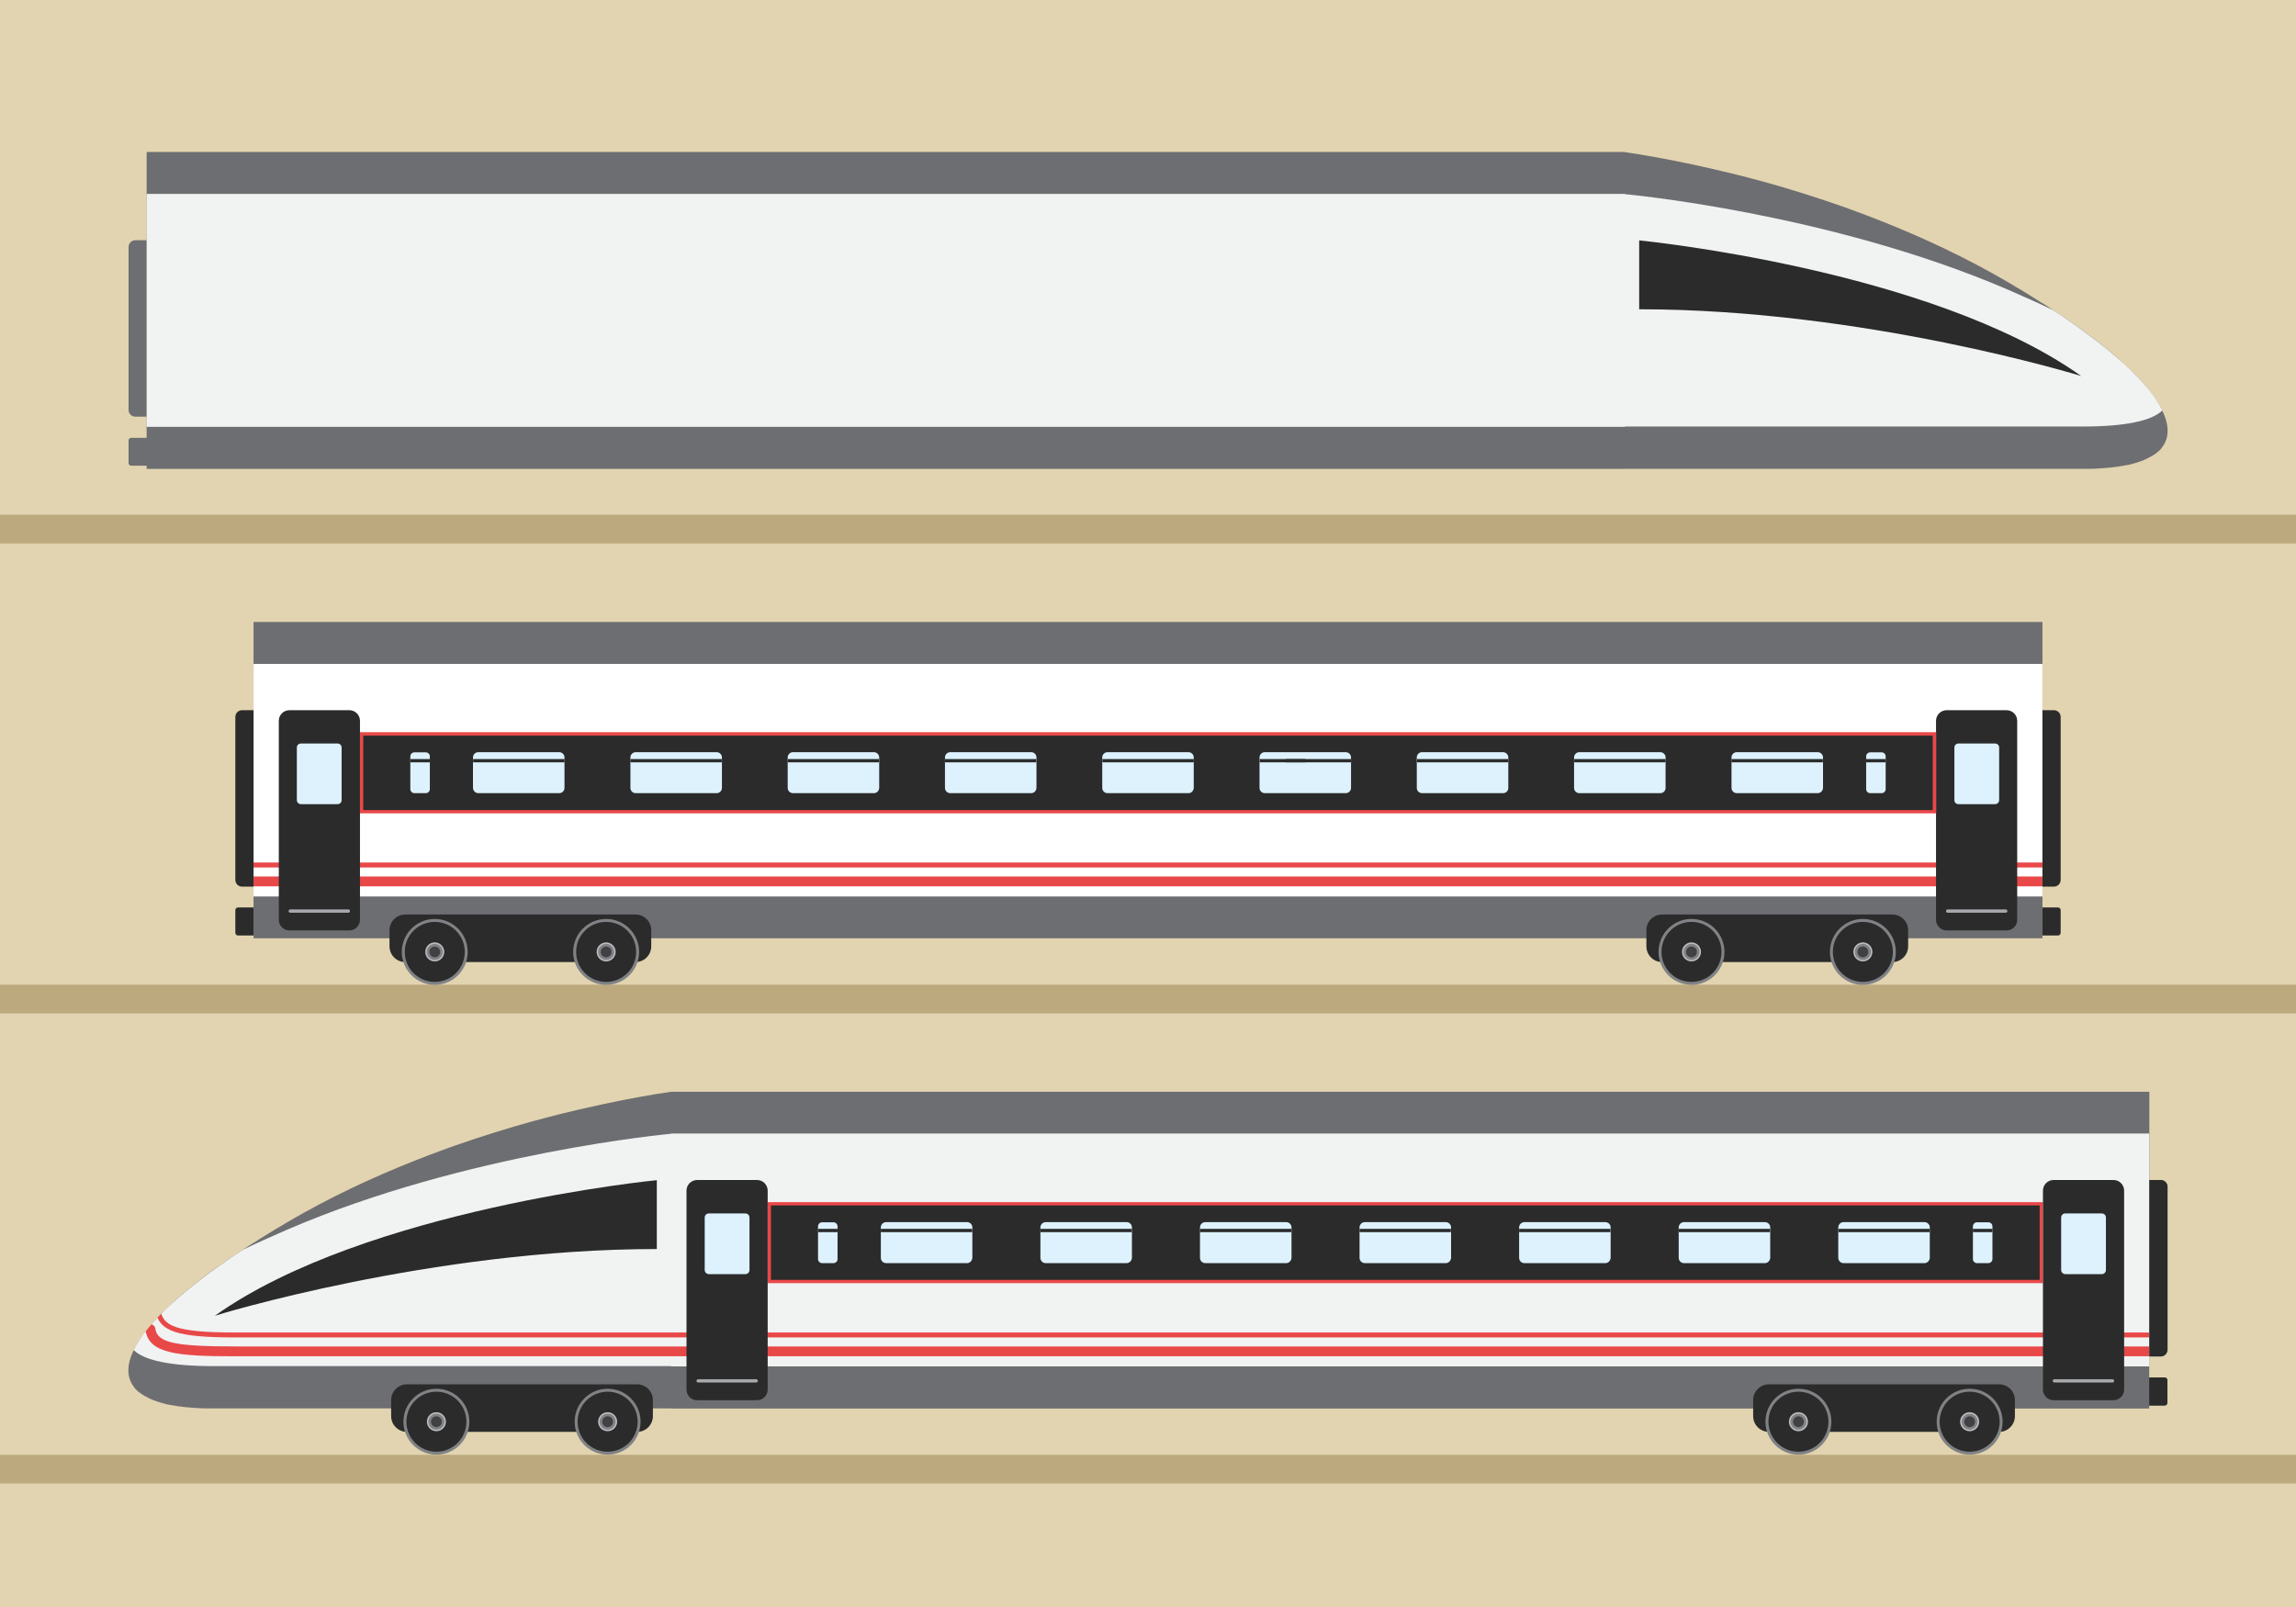 <?xml version="1.0" encoding="UTF-8"?>
<svg width="1400" height="980" xmlns="http://www.w3.org/2000/svg" xmlns:svg="http://www.w3.org/2000/svg" xmlns:xlink="http://www.w3.org/1999/xlink">
 <title>tgv_edited</title>
 <g>
  <title>Layer 1</title>
  <g id="XMLID_305_">
   <rect height="980" width="1400" fill="#E2D4B0" id="XMLID_498_"/>
   <g id="XMLID_306_">
    <rect height="17.5" width="1400" fill="#BCA97E" y="887.2" id="XMLID_497_"/>
    <rect height="17.5" width="1400" fill="#BCA97E" y="600.5" id="XMLID_308_"/>
    <rect height="17.5" width="1400" fill="#BCA97E" y="313.9" id="XMLID_307_"/>
   </g>
  </g>
  <g id="XMLID_353_">
   <g id="XMLID_404_">
    <g id="XMLID_428_">
     <g id="XMLID_438_">
      <path id="svg_1" d="m89.5,254.1l-7,0c-2.2,0 -4.1,-1.8 -4.1,-4.1l0,-99.4c0,-2.2 1.8,-4.1 4.1,-4.1l7,0l0,-28.2l0,-25.5l901.3,0c0,0 3,0.4 8.6,1.3c0.6,0.1 1.1,0.2 1.7,0.3c9.7,1.6 25.6,4.5 45.7,9.2c1.3,0.3 2.5,0.6 3.8,0.9c2.6,0.6 5.2,1.3 7.9,1.9c2.7,0.7 5.4,1.4 8.2,2.1c2.8,0.7 5.7,1.5 8.6,2.3c14.5,4 30.3,8.9 46.7,14.6c3.3,1.2 6.6,2.3 9.9,3.6c5,1.8 10.1,3.8 15.2,5.8c25.5,10.1 51.9,22.4 77.5,37.4c1.5,0.9 3,1.8 4.5,2.7c0.5,0.3 0.9,0.6 1.4,0.8c1,0.6 2.1,1.2 3.1,1.9c0.5,0.3 1,0.6 1.5,0.9c1.3,0.8 2.6,1.6 3.9,2.4c0.6,0.4 1.3,0.8 1.9,1.2c0.7,0.4 1.4,0.8 2,1.3c0.8,0.5 1.5,1 2.3,1.4c0.5,0.3 1,0.6 1.5,0.9c2.8,1.8 5.5,3.6 8.2,5.4c0.3,0.2 0.7,0.4 1,0.7c0.9,0.6 1.7,1.2 2.6,1.7c0.3,0.2 0.6,0.4 0.9,0.6c2.8,1.9 5.6,3.8 8.2,5.7c0.2,0.2 0.5,0.3 0.7,0.5c0.8,0.6 1.6,1.2 2.4,1.7c0.3,0.2 0.5,0.4 0.8,0.6c0.8,0.6 1.6,1.2 2.4,1.8c0.1,0.1 0.2,0.1 0.3,0.2c2.6,1.9 5.1,3.9 7.5,5.8c0.2,0.2 0.4,0.3 0.6,0.5c0.7,0.6 1.4,1.1 2.1,1.7c0.2,0.1 0.3,0.3 0.5,0.4c2.3,1.9 4.5,3.7 6.5,5.5c0.1,0.1 0.2,0.2 0.3,0.3c0.7,0.6 1.3,1.1 1.9,1.7c0.1,0.1 0.3,0.3 0.4,0.4c2.7,2.5 5.2,4.9 7.6,7.2c0.1,0.1 0.2,0.2 0.3,0.3c0.6,0.6 1.1,1.1 1.6,1.7c0,0 0.1,0.1 0.1,0.1c1.7,1.8 3.3,3.5 4.7,5.3c0,0 0,0.1 0.1,0.1c0.5,0.6 0.9,1.1 1.4,1.7c0,0.1 0.1,0.1 0.1,0.2c1.8,2.3 3.5,4.5 4.9,6.6c0,0 0.1,0.1 0.1,0.1c7.7,11.7 8.9,21.4 3.5,28.5c0,0 0,0 0,0.1c-0.3,0.4 -0.7,0.8 -1,1.2c0,0.1 -0.1,0.1 -0.2,0.2c-0.3,0.4 -0.7,0.7 -1.1,1.1c-0.1,0.1 -0.2,0.2 -0.3,0.2c-0.4,0.3 -0.7,0.6 -1.1,0.9c-0.1,0.1 -0.2,0.2 -0.4,0.3c-0.4,0.3 -0.8,0.6 -1.2,0.8c-0.1,0.1 -0.3,0.2 -0.5,0.3c-0.4,0.3 -0.8,0.5 -1.2,0.7c-0.2,0.1 -0.4,0.2 -0.6,0.3c-0.4,0.2 -0.8,0.4 -1.3,0.7c-0.2,0.1 -0.4,0.2 -0.6,0.3c-0.4,0.2 -0.9,0.4 -1.3,0.6c-0.2,0.1 -0.5,0.2 -0.7,0.3c-0.5,0.2 -0.9,0.4 -1.4,0.5c-0.3,0.1 -0.5,0.2 -0.8,0.3c-0.5,0.2 -1,0.3 -1.5,0.5c-0.3,0.1 -0.6,0.2 -0.9,0.3c-0.5,0.1 -1,0.3 -1.5,0.4c-0.3,0.1 -0.7,0.2 -1,0.3c-0.5,0.1 -1.1,0.3 -1.6,0.4c-0.4,0.1 -0.7,0.2 -1.1,0.2c-0.5,0.1 -1.1,0.2 -1.7,0.3c-0.4,0.1 -0.8,0.1 -1.2,0.2c-0.6,0.1 -1.2,0.2 -1.8,0.3c-0.4,0.1 -0.8,0.1 -1.2,0.2c-0.6,0.1 -1.2,0.2 -1.8,0.2c-0.4,0.1 -0.9,0.1 -1.3,0.2c-0.6,0.1 -1.3,0.1 -1.9,0.2c-0.5,0 -0.9,0.1 -1.4,0.1c-0.7,0.1 -1.4,0.1 -2.1,0.2c-0.5,0 -0.9,0.1 -1.4,0.1c-0.7,0 -1.5,0.1 -2.2,0.1c-0.5,0 -0.9,0.1 -1.4,0.1c-0.8,0 -1.7,0.1 -2.6,0.1c-0.4,0 -0.8,0 -1.2,0c-1.3,0 -2.6,0 -3.9,0c-83.6,0 -279.1,0 -279.1,0l-901.4,0l0,-1.9l-9.5,0c-0.9,0 -1.6,-0.7 -1.6,-1.6l0,-13.8c0,-0.9 0.7,-1.6 1.6,-1.6l9.5,0l0,-6.8l0,-6.1z" fill="#6D6E71"/>
     </g>
     <g id="XMLID_321_">
      <g id="XMLID_442_">
       <rect id="svg_2" height="192.9" width="901.3" fill="#6D6E71" y="92.8" x="89.5"/>
      </g>
      <g id="XMLID_441_">
       <rect id="svg_3" height="141.8" width="901.3" fill="#FFFFFF" y="118.4" x="89.5"/>
      </g>
     </g>
     <g id="XMLID_430_">
      <defs>
       <path d="m990.8,118.4c0,0 124.6,11.3 233.9,58.4c9.9,4.3 19.1,8.4 27.5,12.5c36,23.7 58.4,44.7 66.3,61c-6.4,6.3 -22.5,9.8 -48.5,9.8c-83.6,0 -279.1,0 -279.1,0l0,0l-901.4,0l0,-141.7l901.3,0z" id="SVGID_1_"/>
      </defs>
      <use id="svg_4" fill="#F1F2F2" xlink:href="#SVGID_1_"/>
      <clipPath id="SVGID_2_">
       <use id="svg_5" xlink:href="#SVGID_1_"/>
      </clipPath>
      <g clip-path="url(#SVGID_2_)" id="XMLID_5_"/>
     </g>
    </g>
    <g id="XMLID_419_">
     <g id="XMLID_420_"/>
    </g>
    <g id="XMLID_405_"/>
    <g id="XMLID_292_">
     <path id="svg_22" d="m999.5,188.6l0,-42c0,0 177.5,17.3 269.5,82.7c0,0 -131.8,-40.7 -269.5,-40.7z" fill="#2B2B2B"/>
    </g>
   </g>
   <g id="XMLID_354_"/>
  </g>
  <g id="XMLID_335_">
   <g id="XMLID_452_">
    <g id="XMLID_488_">
     <g id="XMLID_496_">
      <path id="svg_23" d="m1310.5,827.2l7,0c2.2,0 4.1,-1.8 4.1,-4.1l0,-99.4c0,-2.2 -1.8,-4.1 -4.1,-4.1l-7,0l0,-28.2l0,-25.6l-901.3,0c0,0 -3,0.4 -8.6,1.3c-0.6,0.1 -1.1,0.2 -1.7,0.3c-9.7,1.6 -25.6,4.5 -45.7,9.2c-1.3,0.3 -2.5,0.6 -3.8,0.9c-2.6,0.6 -5.2,1.3 -7.9,1.9c-2.7,0.7 -5.4,1.4 -8.2,2.1c-2.8,0.7 -5.7,1.5 -8.6,2.3c-14.5,4 -30.3,8.9 -46.7,14.6c-3.3,1.2 -6.6,2.3 -9.9,3.6c-5,1.8 -10.1,3.8 -15.2,5.8c-25.5,10.1 -51.9,22.4 -77.5,37.4c-1.5,0.9 -3,1.8 -4.5,2.7c-0.5,0.3 -0.9,0.6 -1.4,0.8c-1,0.6 -2.1,1.2 -3.1,1.9c-0.5,0.3 -1,0.6 -1.5,0.9c-1.3,0.8 -2.6,1.6 -3.9,2.4c-0.6,0.4 -1.3,0.8 -1.9,1.2c-0.7,0.4 -1.4,0.8 -2,1.3c-0.8,0.5 -1.5,1 -2.3,1.4c-0.5,0.3 -1,0.6 -1.5,0.9c-2.8,1.8 -5.5,3.6 -8.2,5.4c-0.3,0.2 -0.7,0.4 -1,0.7c-0.9,0.6 -1.7,1.2 -2.6,1.7c-0.3,0.2 -0.6,0.4 -0.9,0.6c-2.8,1.9 -5.6,3.8 -8.2,5.7c-0.2,0.2 -0.5,0.3 -0.7,0.5c-0.8,0.6 -1.6,1.2 -2.4,1.7c-0.3,0.2 -0.5,0.4 -0.8,0.6c-0.8,0.6 -1.6,1.2 -2.4,1.8c-0.1,0.1 -0.2,0.1 -0.3,0.2c-2.6,1.9 -5.1,3.9 -7.5,5.8c-0.2,0.2 -0.4,0.3 -0.6,0.5c-0.7,0.6 -1.4,1.1 -2.1,1.7c-0.2,0.1 -0.3,0.3 -0.5,0.4c-2.3,1.9 -4.5,3.7 -6.5,5.5c-0.1,0.1 -0.2,0.2 -0.3,0.3c-0.7,0.6 -1.3,1.1 -1.9,1.7c-0.1,0.1 -0.3,0.3 -0.4,0.4c-2.7,2.5 -5.2,4.9 -7.6,7.2c-0.1,0.1 -0.2,0.2 -0.3,0.3c-0.6,0.6 -1.1,1.1 -1.6,1.7c0,0 -0.1,0.1 -0.1,0.1c-1.7,1.8 -3.3,3.5 -4.7,5.3c0,0 0,0.1 -0.1,0.1c-0.5,0.6 -0.9,1.1 -1.4,1.7c0,0.1 -0.1,0.1 -0.1,0.2c-1.8,2.3 -3.5,4.5 -4.9,6.6c0,0 -0.1,0.1 -0.1,0.1c-7.7,11.7 -8.9,21.4 -3.5,28.5c0,0 0,0 0,0.1c0.3,0.4 0.7,0.8 1,1.2c0,0.1 0.1,0.1 0.2,0.2c0.3,0.4 0.7,0.7 1.1,1.1c0.1,0.1 0.2,0.2 0.3,0.2c0.4,0.3 0.7,0.6 1.1,0.9c0.1,0.1 0.2,0.2 0.4,0.3c0.4,0.3 0.8,0.6 1.2,0.8c0.1,0.1 0.3,0.2 0.5,0.3c0.4,0.3 0.8,0.5 1.2,0.7c0.2,0.1 0.4,0.2 0.6,0.3c0.4,0.2 0.8,0.4 1.3,0.7c0.2,0.1 0.4,0.2 0.6,0.3c0.4,0.2 0.9,0.4 1.3,0.6c0.2,0.1 0.5,0.2 0.7,0.3c0.5,0.2 0.9,0.4 1.4,0.5c0.3,0.1 0.5,0.2 0.8,0.3c0.5,0.2 1,0.3 1.5,0.5c0.3,0.1 0.6,0.2 0.9,0.3c0.5,0.1 1,0.3 1.5,0.4c0.3,0.1 0.7,0.2 1,0.3c0.5,0.1 1.1,0.3 1.6,0.4c0.4,0.1 0.7,0.2 1.1,0.2c0.5,0.1 1.1,0.2 1.7,0.3c0.4,0.1 0.8,0.1 1.2,0.2c0.6,0.1 1.2,0.2 1.8,0.3c0.4,0.1 0.8,0.1 1.2,0.2c0.6,0.1 1.2,0.2 1.8,0.2c0.4,0.1 0.9,0.1 1.3,0.2c0.6,0.1 1.3,0.1 1.9,0.2c0.5,0 0.9,0.1 1.4,0.1c0.7,0.1 1.4,0.1 2.1,0.2c0.5,0 0.9,0.1 1.4,0.1c0.7,0 1.5,0.1 2.2,0.1c0.5,0 0.9,0.1 1.4,0.1c0.8,0 1.7,0.1 2.6,0.1c0.4,0 0.8,0 1.2,0c1.3,0 2.6,0 3.9,0c83.6,0 279.1,0 279.1,0l901.3,0l0,-1.7l9.5,0c0.9,0 1.6,-0.7 1.6,-1.6l0,-13.8c0,-0.9 -0.7,-1.6 -1.6,-1.6l-9.5,0l0,-6.8l0,-6.2l0.1,0z" fill="#6D6E71"/>
     </g>
     <g id="XMLID_493_">
      <g id="XMLID_495_">
       <rect id="svg_24" height="192.9" width="901.3" fill="#6D6E71" y="665.9" x="409.2"/>
      </g>
      <g id="XMLID_494_">
       <rect id="svg_25" height="141.8" width="901.3" fill="#FFFFFF" y="691.4" x="409.2"/>
      </g>
     </g>
     <g id="XMLID_489_">
      <defs>
       <path d="m409.2,691.4c0,0 -124.6,11.3 -233.9,58.4c-9.9,4.3 -19.1,8.4 -27.5,12.5c-36,23.7 -58.4,44.7 -66.3,61c6.4,6.3 22.5,9.8 48.5,9.8c83.6,0 279.1,0 279.1,0l0,0l901.3,0l0,-141.7l-901.2,0z" id="SVGID_3_"/>
      </defs>
      <use id="svg_26" fill="#F1F2F2" xlink:href="#SVGID_3_"/>
      <clipPath id="SVGID_4_">
       <use id="svg_27" xlink:href="#SVGID_3_"/>
      </clipPath>
      <g clip-path="url(#SVGID_4_)" id="XMLID_492_">
       <path d="m1310,827.1l-1166.5,0c-35.7,0 -52.8,-1.6 -54.8,-16.1c-0.2,-1.6 0.9,-3.2 2.6,-3.4c1.6,-0.2 3.2,0.9 3.4,2.6c1.2,8.6 11.7,10.9 48.9,10.9l1166.4,0c1.7,0 3,1.3 3,3c0,1.6 -1.3,3 -3,3z" fill="#E94849" id="XMLID_48_"/>
      </g>
      <g clip-path="url(#SVGID_4_)" id="XMLID_491_">
       <path d="m1310,815.6l-1166.5,0c-35.9,0 -46.8,-3.7 -48.7,-16.6c-0.1,-0.8 0.5,-1.6 1.3,-1.7c0.8,-0.1 1.6,0.5 1.7,1.3c1.4,9.7 8.3,14 45.7,14l1166.5,0c0.8,0 1.5,0.7 1.5,1.5c0,0.8 -0.7,1.5 -1.5,1.5z" fill="#E94849" id="XMLID_47_"/>
      </g>
     </g>
    </g>
    <g id="XMLID_487_">
     <g id="XMLID_15_">
      <rect height="47.4" width="775.6" fill="#2B2B2B" y="734.1" x="469.1" id="XMLID_7_"/>
     </g>
     <g id="XMLID_12_">
      <path d="m1243.7,735.1l0,45.4l-773.6,0l0,-45.4l773.6,0l0,0zm2,-2l-777.6,0l0,49.4l777.6,0l0,-49.4l0,0z" fill="#E94849" id="XMLID_8_"/>
     </g>
    </g>
    <g id="XMLID_483_">
     <g id="XMLID_486_">
      <path id="svg_28" d="m425.1,853.9l36.5,0c3.6,0 6.5,-2.9 6.5,-6.5l0,-121.3c0,-3.6 -2.9,-6.5 -6.5,-6.5l-36.5,0c-3.6,0 -6.5,2.9 -6.5,6.5l0,121.3c0,3.6 2.9,6.5 6.5,6.5z" fill="#2B2B2B"/>
     </g>
     <g id="XMLID_485_">
      <path id="svg_29" d="m432.2,777l22.3,0c1.4,0 2.5,-1.1 2.5,-2.5l0,-32c0,-1.4 -1.1,-2.5 -2.5,-2.5l-22.3,0c-1.4,0 -2.5,1.1 -2.5,2.5l0,32c0,1.3 1.1,2.5 2.5,2.5z" fill="#DDF2FD"/>
     </g>
     <g id="XMLID_484_">
      <path d="m461.1,843.1l-35.4,0c-0.6,0 -1,-0.4 -1,-1c0,-0.6 0.4,-1 1,-1l35.4,0c0.6,0 1,0.4 1,1c0,0.6 -0.5,1 -1,1z" fill="#A7A9AC" id="XMLID_46_"/>
     </g>
    </g>
    <g id="XMLID_479_">
     <g id="XMLID_482_">
      <path id="svg_30" d="m1252.2,853.9l36.5,0c3.6,0 6.5,-2.9 6.5,-6.5l0,-121.3c0,-3.6 -2.9,-6.5 -6.5,-6.5l-36.5,0c-3.6,0 -6.5,2.9 -6.5,6.5l0,121.3c0,3.6 2.9,6.5 6.5,6.5z" fill="#2B2B2B"/>
     </g>
     <g id="XMLID_481_">
      <path id="svg_31" d="m1259.3,777l22.3,0c1.4,0 2.5,-1.1 2.5,-2.5l0,-32c0,-1.4 -1.1,-2.5 -2.5,-2.5l-22.3,0c-1.4,0 -2.5,1.1 -2.5,2.5l0,32c0,1.3 1.1,2.5 2.5,2.5z" fill="#DDF2FD"/>
     </g>
     <g id="XMLID_480_">
      <path d="m1288.1,843.1l-35.4,0c-0.6,0 -1,-0.4 -1,-1c0,-0.6 0.4,-1 1,-1l35.4,0c0.6,0 1,0.4 1,1c0,0.6 -0.4,1 -1,1z" fill="#A7A9AC" id="XMLID_45_"/>
     </g>
    </g>
    <g id="XMLID_471_">
     <g id="XMLID_478_">
      <path id="svg_32" d="m589.7,770.3l-49.4,0c-1.7,0 -3.2,-1.4 -3.2,-3.2l0,-18.6c0,-1.7 1.4,-3.2 3.2,-3.2l49.4,0c1.7,0 3.2,1.4 3.2,3.2l0,18.6c-0.1,1.7 -1.5,3.2 -3.2,3.2z" fill="#DDF2FD"/>
     </g>
     <g id="XMLID_477_">
      <path id="svg_33" d="m687,770.3l-49.4,0c-1.7,0 -3.2,-1.4 -3.2,-3.2l0,-18.6c0,-1.7 1.4,-3.2 3.2,-3.2l49.4,0c1.7,0 3.2,1.4 3.2,3.2l0,18.6c-0.1,1.7 -1.5,3.2 -3.2,3.2z" fill="#DDF2FD"/>
     </g>
     <g id="XMLID_476_">
      <path id="svg_34" d="m784.3,770.3l-49.4,0c-1.7,0 -3.2,-1.4 -3.2,-3.2l0,-18.6c0,-1.7 1.4,-3.2 3.2,-3.2l49.4,0c1.7,0 3.2,1.4 3.2,3.2l0,18.6c-0.1,1.7 -1.5,3.2 -3.2,3.2z" fill="#DDF2FD"/>
     </g>
     <g id="XMLID_475_">
      <path id="svg_35" d="m881.6,770.3l-49.4,0c-1.7,0 -3.2,-1.4 -3.2,-3.2l0,-18.6c0,-1.7 1.4,-3.2 3.2,-3.2l49.4,0c1.7,0 3.2,1.4 3.2,3.2l0,18.6c-0.1,1.7 -1.5,3.2 -3.2,3.2z" fill="#DDF2FD"/>
     </g>
     <g id="XMLID_474_">
      <path id="svg_36" d="m978.9,770.3l-49.4,0c-1.7,0 -3.2,-1.4 -3.2,-3.2l0,-18.6c0,-1.7 1.4,-3.2 3.2,-3.2l49.4,0c1.7,0 3.2,1.4 3.2,3.2l0,18.6c-0.1,1.7 -1.5,3.2 -3.2,3.2z" fill="#DDF2FD"/>
     </g>
     <g id="XMLID_473_">
      <path id="svg_37" d="m1076.2,770.3l-49.4,0c-1.7,0 -3.2,-1.4 -3.2,-3.2l0,-18.6c0,-1.7 1.4,-3.2 3.2,-3.2l49.4,0c1.7,0 3.2,1.4 3.2,3.2l0,18.6c-0.1,1.7 -1.5,3.2 -3.2,3.2z" fill="#DDF2FD"/>
     </g>
     <g id="XMLID_472_">
      <path id="svg_38" d="m1173.5,770.3l-49.4,0c-1.7,0 -3.2,-1.4 -3.2,-3.2l0,-18.6c0,-1.7 1.4,-3.2 3.2,-3.2l49.4,0c1.7,0 3.2,1.4 3.2,3.2l0,18.6c-0.1,1.7 -1.5,3.2 -3.2,3.2z" fill="#DDF2FD"/>
     </g>
    </g>
    <g id="XMLID_468_">
     <g id="XMLID_470_">
      <path id="svg_39" d="m508.2,770.3l-6.9,0c-1.4,0 -2.5,-1.1 -2.5,-2.5l0,-19.9c0,-1.4 1.1,-2.5 2.5,-2.5l6.9,0c1.4,0 2.5,1.1 2.5,2.5l0,19.9c0.1,1.3 -1.1,2.5 -2.5,2.5z" fill="#DDF2FD"/>
     </g>
     <g id="XMLID_469_">
      <path id="svg_40" d="m1212.4,770.3l-6.9,0c-1.4,0 -2.5,-1.1 -2.5,-2.5l0,-19.9c0,-1.4 1.1,-2.5 2.5,-2.5l6.9,0c1.4,0 2.5,1.1 2.5,2.5l0,19.9c0,1.3 -1.1,2.5 -2.5,2.5z" fill="#DDF2FD"/>
     </g>
    </g>
    <g id="XMLID_465_">
     <g id="XMLID_467_">
      <path id="svg_41" d="m1317.6,827.2l-7,0l0,-107.6l7,0c2.2,0 4.1,1.8 4.1,4.1l0,99.4c-0.1,2.3 -1.9,4.1 -4.1,4.1z" fill="#2B2B2B"/>
     </g>
     <g id="XMLID_466_">
      <path id="svg_42" d="m1320,857.1l-9.5,0l0,-17.1l9.5,0c0.9,0 1.6,0.7 1.6,1.6l0,13.8c0,0.9 -0.7,1.7 -1.6,1.7z" fill="#2B2B2B"/>
     </g>
    </g>
    <g id="XMLID_464_">
     <path id="svg_43" d="m400.5,761.7l0,-42c0,0 -177.5,17.3 -269.5,82.7c0,-0.1 131.8,-40.7 269.5,-40.7z" fill="#2B2B2B"/>
    </g>
    <g id="XMLID_456_">
     <g id="XMLID_463_">
      <rect height="2" width="55.7" fill="#2B2B2B" y="749.4" x="537.1" id="XMLID_44_"/>
     </g>
     <g id="XMLID_462_">
      <rect height="2" width="55.7" fill="#2B2B2B" y="749.4" x="634.4" id="XMLID_43_"/>
     </g>
     <g id="XMLID_461_">
      <rect height="2" width="55.7" fill="#2B2B2B" y="749.4" x="731.7" id="XMLID_42_"/>
     </g>
     <g id="XMLID_460_">
      <rect height="2" width="55.7" fill="#2B2B2B" y="749.4" x="829" id="XMLID_41_"/>
     </g>
     <g id="XMLID_459_">
      <rect height="2" width="55.7" fill="#2B2B2B" y="749.4" x="926.3" id="XMLID_40_"/>
     </g>
     <g id="XMLID_458_">
      <rect height="2" width="55.7" fill="#2B2B2B" y="749.4" x="1023.6" id="XMLID_39_"/>
     </g>
     <g id="XMLID_457_">
      <rect height="2" width="55.7" fill="#2B2B2B" y="749.4" x="1120.9" id="XMLID_38_"/>
     </g>
    </g>
    <g id="XMLID_453_">
     <g id="XMLID_455_">
      <rect height="2" width="11.9" fill="#2B2B2B" y="749.4" x="498.8" id="XMLID_37_"/>
     </g>
     <g id="XMLID_454_">
      <rect height="2" width="11.9" fill="#2B2B2B" y="749.4" x="1203" id="XMLID_36_"/>
     </g>
    </g>
   </g>
   <g id="XMLID_352_">
    <path d="m248.1,844.2l140.4,0c5.3,0 9.6,4.3 9.6,9.6l0,9.8c0,5.3 -4.3,9.6 -9.6,9.6l-140.4,0c-5.3,0 -9.6,-4.3 -9.6,-9.6l0,-9.8c0,-5.2 4.3,-9.6 9.6,-9.6z" fill="#2B2B2B" id="XMLID_451_"/>
    <g id="XMLID_429_">
     <g id="XMLID_445_">
      <circle r="20.1" cy="867" cx="266.1" fill="#808285" id="XMLID_450_"/>
      <circle r="18.3" cy="867" cx="266.1" fill="#2B2B2B" id="XMLID_449_"/>
      <circle r="5.8" cy="867" cx="266.1" fill="#BCBEC0" id="XMLID_448_"/>
      <circle r="4.9" cy="867" cx="266.1" fill="#808285" id="XMLID_447_"/>
      <circle r="3.3" cy="867" cx="266.1" fill="#414042" id="XMLID_446_"/>
     </g>
     <g id="XMLID_436_">
      <circle r="20.1" cy="867" cx="370.5" fill="#808285" id="XMLID_444_"/>
      <circle r="18.3" cy="867" cx="370.5" fill="#2B2B2B" id="XMLID_443_"/>
      <circle r="5.8" cy="867" cx="370.5" fill="#BCBEC0" id="XMLID_440_"/>
      <circle r="4.9" cy="867" cx="370.5" fill="#808285" id="XMLID_439_"/>
      <circle r="3.3" cy="867" cx="370.5" fill="#414042" id="XMLID_437_"/>
     </g>
    </g>
   </g>
   <g id="XMLID_336_">
    <path d="m1078.6,844.2l140.4,0c5.3,0 9.6,4.3 9.6,9.6l0,9.8c0,5.3 -4.3,9.6 -9.6,9.6l-140.4,0c-5.3,0 -9.6,-4.3 -9.6,-9.6l0,-9.8c0,-5.2 4.3,-9.6 9.6,-9.6z" fill="#2B2B2B" id="XMLID_351_"/>
    <g id="XMLID_337_">
     <g id="XMLID_345_">
      <circle r="20.1" cy="867" cx="1096.6" fill="#808285" id="XMLID_350_"/>
      <circle r="18.3" cy="867" cx="1096.6" fill="#2B2B2B" id="XMLID_349_"/>
      <circle r="5.8" cy="867" cx="1096.6" fill="#BCBEC0" id="XMLID_348_"/>
      <circle r="4.9" cy="867" cx="1096.6" fill="#808285" id="XMLID_347_"/>
      <circle r="3.3" cy="867" cx="1096.6" fill="#414042" id="XMLID_346_"/>
     </g>
     <g id="XMLID_339_">
      <circle r="20.1" cy="867" cx="1201" fill="#808285" id="XMLID_344_"/>
      <circle r="18.3" cy="867" cx="1201" fill="#2B2B2B" id="XMLID_343_"/>
      <circle r="5.8" cy="867" cx="1201" fill="#BCBEC0" id="XMLID_342_"/>
      <circle r="4.9" cy="867" cx="1201" fill="#808285" id="XMLID_341_"/>
      <circle r="3.3" cy="867" cx="1201" fill="#414042" id="XMLID_340_"/>
     </g>
    </g>
   </g>
  </g>
  <g id="XMLID_338_">
   <g id="XMLID_334_">
    <g id="XMLID_290_">
     <rect id="svg_44" height="192.9" width="1090.8" fill="#6D6E71" y="379.3" x="154.6"/>
    </g>
    <g id="XMLID_289_">
     <rect id="svg_45" height="141.8" width="1090.8" fill="#FFFFFF" y="404.9" x="154.6"/>
    </g>
    <g id="XMLID_331_">
     <defs>
      <rect height="192.9" width="1090.8" y="379.3" x="154.6" id="SVGID_5_"/>
     </defs>
     <clipPath id="SVGID_6_">
      <use id="svg_46" xlink:href="#SVGID_5_"/>
     </clipPath>
     <g clip-path="url(#SVGID_6_)" id="XMLID_329_">
      <g id="XMLID_333_">
       <path d="m1245.4,540.5l-1166.5,0c-35.7,0 -52.8,-1.6 -54.8,-16.1c-0.2,-1.6 0.9,-3.2 2.6,-3.4c1.6,-0.2 3.2,0.9 3.4,2.6c1.2,8.6 11.7,10.9 48.9,10.9l1166.5,0c1.7,0 3,1.3 3,3s-1.4,3 -3.1,3z" fill="#E94849" id="XMLID_35_"/>
      </g>
      <g id="XMLID_332_">
       <path d="m1245.4,529l-1166.5,0c-35.9,0 -46.8,-3.7 -48.7,-16.6c-0.1,-0.8 0.5,-1.6 1.3,-1.7c0.8,-0.1 1.6,0.5 1.7,1.3c1.4,9.7 8.3,14 45.7,14l1166.5,0c0.8,0 1.5,0.7 1.5,1.5c0,0.9 -0.7,1.5 -1.5,1.5z" fill="#E94849" id="XMLID_34_"/>
      </g>
     </g>
    </g>
    <g id="XMLID_278_">
     <g id="XMLID_281_">
      <path id="svg_47" d="m1187,567.4l36.5,0c3.6,0 6.5,-2.9 6.5,-6.5l0,-121.3c0,-3.6 -2.9,-6.5 -6.5,-6.5l-36.5,0c-3.6,0 -6.5,2.9 -6.5,6.5l0,121.3c0,3.6 2.9,6.5 6.5,6.5z" fill="#2B2B2B"/>
     </g>
     <g id="XMLID_280_">
      <path id="svg_48" d="m1194.2,490.4l22.3,0c1.4,0 2.5,-1.1 2.5,-2.5l0,-32c0,-1.4 -1.1,-2.5 -2.5,-2.5l-22.3,0c-1.4,0 -2.5,1.1 -2.5,2.5l0,32c-0.1,1.4 1.1,2.5 2.5,2.5z" fill="#DDF2FD"/>
     </g>
     <g id="XMLID_279_">
      <path d="m1223,556.6l-35.4,0c-0.6,0 -1,-0.4 -1,-1c0,-0.6 0.4,-1 1,-1l35.4,0c0.6,0 1,0.4 1,1c0,0.6 -0.5,1 -1,1z" fill="#A7A9AC" id="XMLID_33_"/>
     </g>
    </g>
    <g id="XMLID_277_">
     <g id="XMLID_10_">
      <rect height="47.4" width="959.1" fill="#2B2B2B" y="447.5" x="220.5" id="XMLID_9_"/>
     </g>
     <g id="XMLID_4_">
      <path d="m1178.5,448.5l0,45.5l-957,0l0,-45.4l957,0l0,-0.1zm2,-2l-961,0l0,49.5l961.1,0l0,-49.5l-0.1,0z" fill="#E94849" id="XMLID_11_"/>
     </g>
    </g>
    <g id="XMLID_273_">
     <g id="XMLID_276_">
      <path id="svg_49" d="m213,567.4l-36.5,0c-3.6,0 -6.5,-2.9 -6.5,-6.5l0,-121.3c0,-3.6 2.9,-6.5 6.5,-6.5l36.5,0c3.6,0 6.5,2.9 6.5,6.5l0,121.3c0,3.6 -2.9,6.5 -6.5,6.5z" fill="#2B2B2B"/>
     </g>
     <g id="XMLID_275_">
      <path id="svg_50" d="m205.8,490.4l-22.3,0c-1.4,0 -2.5,-1.1 -2.5,-2.5l0,-32c0,-1.4 1.1,-2.5 2.5,-2.5l22.3,0c1.4,0 2.5,1.1 2.5,2.5l0,32c0.1,1.4 -1.1,2.5 -2.5,2.5z" fill="#DDF2FD"/>
     </g>
     <g id="XMLID_274_">
      <path d="m212.4,556.6l-35.4,0c-0.6,0 -1,-0.4 -1,-1c0,-0.6 0.4,-1 1,-1l35.4,0c0.6,0 1,0.4 1,1c0,0.6 -0.4,1 -1,1z" fill="#A7A9AC" id="XMLID_32_"/>
     </g>
    </g>
    <g id="XMLID_256_">
     <g id="XMLID_263_">
      <g id="XMLID_272_">
       <path id="svg_51" d="m532.9,483.7l-49.4,0c-1.7,0 -3.2,-1.4 -3.2,-3.2l0,-18.6c0,-1.7 1.4,-3.2 3.2,-3.2l49.4,0c1.7,0 3.2,1.4 3.2,3.2l0,18.6c-0.1,1.8 -1.5,3.2 -3.2,3.2z" fill="#DDF2FD"/>
      </g>
      <g id="XMLID_271_">
       <path id="svg_52" d="m628.8,483.7l-49.4,0c-1.7,0 -3.2,-1.4 -3.2,-3.2l0,-18.6c0,-1.7 1.4,-3.2 3.2,-3.2l49.4,0c1.7,0 3.2,1.4 3.2,3.2l0,18.6c-0.1,1.8 -1.5,3.2 -3.2,3.2z" fill="#DDF2FD"/>
      </g>
      <g id="XMLID_270_">
       <path id="svg_53" d="m724.7,483.7l-49.4,0c-1.7,0 -3.2,-1.4 -3.2,-3.2l0,-18.6c0,-1.7 1.4,-3.2 3.2,-3.2l49.4,0c1.7,0 3.2,1.4 3.2,3.2l0,18.6c-0.1,1.8 -1.5,3.2 -3.2,3.2z" fill="#DDF2FD"/>
      </g>
      <g id="XMLID_269_">
       <path id="svg_54" d="m820.6,483.7l-49.4,0c-1.7,0 -3.2,-1.4 -3.2,-3.2l0,-18.6c0,-1.7 1.4,-3.2 3.2,-3.2l49.4,0c1.7,0 3.2,1.4 3.2,3.2l0,18.6c0,1.8 -1.5,3.2 -3.2,3.2z" fill="#DDF2FD"/>
      </g>
      <g id="XMLID_268_">
       <path id="svg_55" d="m916.5,483.7l-49.4,0c-1.7,0 -3.2,-1.4 -3.2,-3.2l0,-18.6c0,-1.7 1.4,-3.2 3.2,-3.2l49.4,0c1.7,0 3.2,1.4 3.2,3.2l0,18.6c0,1.8 -1.4,3.2 -3.2,3.2z" fill="#DDF2FD"/>
      </g>
      <g id="XMLID_267_">
       <path id="svg_56" d="m1012.4,483.7l-49.4,0c-1.7,0 -3.2,-1.4 -3.2,-3.2l0,-18.6c0,-1.7 1.4,-3.2 3.2,-3.2l49.4,0c1.7,0 3.2,1.4 3.2,3.2l0,18.6c0,1.8 -1.4,3.2 -3.2,3.2z" fill="#DDF2FD"/>
      </g>
      <g id="XMLID_266_">
       <path id="svg_57" d="m1108.3,483.7l-49.3,0c-1.7,0 -3.2,-1.4 -3.2,-3.2l0,-18.6c0,-1.7 1.4,-3.2 3.2,-3.2l49.4,0c1.7,0 3.2,1.4 3.2,3.2l0,18.6c-0.1,1.8 -1.5,3.2 -3.3,3.2z" fill="#DDF2FD"/>
      </g>
      <g id="XMLID_265_">
       <path id="svg_58" d="m387.6,483.7l49.4,0c1.7,0 3.2,-1.4 3.2,-3.2l0,-18.6c0,-1.7 -1.4,-3.2 -3.2,-3.2l-49.4,0c-1.7,0 -3.2,1.4 -3.2,3.2l0,18.6c0,1.8 1.4,3.2 3.2,3.2z" fill="#DDF2FD"/>
      </g>
      <g id="XMLID_264_">
       <path id="svg_59" d="m291.7,483.7l49.3,0c1.7,0 3.2,-1.4 3.2,-3.2l0,-18.6c0,-1.7 -1.4,-3.2 -3.2,-3.2l-49.4,0c-1.7,0 -3.2,1.4 -3.2,3.2l0,18.6c0.1,1.8 1.5,3.2 3.3,3.2z" fill="#DDF2FD"/>
      </g>
     </g>
     <g id="XMLID_257_">
      <g id="XMLID_260_">
       <g id="XMLID_261_">
        <g id="XMLID_262_">
         <path id="svg_60" d="m1147.3,483.7l-6.9,0c-1.4,0 -2.5,-1.1 -2.5,-2.5l0,-19.9c0,-1.4 1.1,-2.5 2.5,-2.5l6.9,0c1.4,0 2.5,1.1 2.5,2.5l0,19.9c0,1.4 -1.1,2.5 -2.5,2.5z" fill="#DDF2FD"/>
        </g>
       </g>
      </g>
      <g id="XMLID_258_">
       <g id="XMLID_259_">
        <path id="svg_61" d="m259.6,483.7l-6.9,0c-1.4,0 -2.5,-1.1 -2.5,-2.5l0,-19.9c0,-1.4 1.1,-2.5 2.5,-2.5l6.9,0c1.4,0 2.5,1.1 2.5,2.5l0,19.9c0,1.4 -1.1,2.5 -2.5,2.5z" fill="#DDF2FD"/>
       </g>
      </g>
     </g>
    </g>
    <g id="XMLID_253_">
     <g id="XMLID_255_">
      <path id="svg_62" d="m1252.4,540.7l-7,0l0,-107.6l7,0c2.2,0 4.1,1.8 4.1,4.1l0,99.4c0,2.2 -1.8,4.1 -4.1,4.1z" fill="#2B2B2B"/>
     </g>
     <g id="XMLID_254_">
      <path id="svg_63" d="m1254.9,570.5l-9.5,0l0,-17.1l9.5,0c0.9,0 1.6,0.7 1.6,1.6l0,13.8c0,1 -0.7,1.7 -1.6,1.7z" fill="#2B2B2B"/>
     </g>
    </g>
    <g id="XMLID_250_">
     <g id="XMLID_252_">
      <path id="svg_64" d="m147.6,540.7l7,0l0,-107.6l-7,0c-2.2,0 -4.1,1.8 -4.1,4.1l0,99.4c0,2.2 1.8,4.1 4.1,4.1z" fill="#2B2B2B"/>
     </g>
     <g id="XMLID_251_">
      <path id="svg_65" d="m145.1,570.5l9.5,0l0,-17.1l-9.5,0c-0.9,0 -1.6,0.7 -1.6,1.6l0,13.8c0,1 0.7,1.7 1.6,1.7z" fill="#2B2B2B"/>
     </g>
    </g>
    <g id="XMLID_311_">
     <g id="XMLID_319_">
      <rect height="2" width="55.7" fill="#2B2B2B" y="462.9" x="288.5" id="XMLID_31_"/>
     </g>
     <g id="XMLID_318_">
      <rect height="2" width="55.7" fill="#2B2B2B" y="462.9" x="384.4" id="XMLID_30_"/>
     </g>
     <g id="XMLID_317_">
      <rect height="2" width="55.7" fill="#2B2B2B" y="462.9" x="480.3" id="XMLID_29_"/>
     </g>
     <g id="XMLID_315_">
      <rect height="2" width="55.7" fill="#2B2B2B" y="462.9" x="576.2" id="XMLID_28_"/>
     </g>
     <g id="XMLID_314_">
      <rect height="2" width="55.7" fill="#2B2B2B" y="462.9" x="672.2" id="XMLID_27_"/>
     </g>
     <g id="XMLID_313_">
      <rect height="2" width="55.7" fill="#2B2B2B" y="462.9" x="768.1" id="XMLID_26_"/>
     </g>
     <g id="XMLID_312_">
      <rect height="2" width="55.7" fill="#2B2B2B" y="462.9" x="864" id="XMLID_25_"/>
     </g>
     <g id="XMLID_309_">
      <rect height="2" width="55.7" fill="#2B2B2B" y="462.9" x="959.9" id="XMLID_24_"/>
     </g>
     <g id="XMLID_249_">
      <rect height="2" width="55.7" fill="#2B2B2B" y="462.9" x="1055.8" id="XMLID_23_"/>
     </g>
    </g>
    <g id="XMLID_325_">
     <g id="XMLID_326_">
      <rect height="2" width="11.9" fill="#2B2B2B" y="462.9" x="784" id="XMLID_62_"/>
     </g>
    </g>
    <g id="XMLID_3_">
     <g id="XMLID_282_">
      <g id="XMLID_310_">
       <rect height="2" width="11.9" fill="#2B2B2B" y="462.9" x="250.2" id="XMLID_64_"/>
      </g>
     </g>
     <g id="XMLID_327_">
      <g id="XMLID_328_">
       <rect height="2" width="11.9" fill="#2B2B2B" y="462.9" x="1137.9" id="XMLID_65_"/>
      </g>
     </g>
    </g>
   </g>
   <g id="XMLID_234_">
    <path d="m247.1,557.7l140.4,0c5.3,0 9.6,4.3 9.6,9.6l0,9.8c0,5.3 -4.3,9.6 -9.6,9.6l-140.4,0c-5.3,0 -9.6,-4.3 -9.6,-9.6l0,-9.8c0,-5.3 4.3,-9.6 9.6,-9.6z" fill="#2B2B2B" id="XMLID_248_"/>
    <g id="XMLID_235_">
     <g id="XMLID_242_">
      <circle r="20.1" cy="580.5" cx="265.1" fill="#808285" id="XMLID_247_"/>
      <circle r="18.3" cy="580.5" cx="265.1" fill="#2B2B2B" id="XMLID_246_"/>
      <circle r="5.8" cy="580.5" cx="265.1" fill="#BCBEC0" id="XMLID_245_"/>
      <circle r="4.9" cy="580.5" cx="265.1" fill="#808285" id="XMLID_244_"/>
      <circle r="3.3" cy="580.5" cx="265.1" fill="#414042" id="XMLID_243_"/>
     </g>
     <g id="XMLID_236_">
      <circle r="20.1" cy="580.5" cx="369.6" fill="#808285" id="XMLID_241_"/>
      <circle r="18.3" cy="580.5" cx="369.6" fill="#2B2B2B" id="XMLID_240_"/>
      <circle r="5.8" cy="580.5" cx="369.6" fill="#BCBEC0" id="XMLID_239_"/>
      <circle r="4.9" cy="580.5" cx="369.6" fill="#808285" id="XMLID_238_"/>
      <circle r="3.3" cy="580.5" cx="369.6" fill="#414042" id="XMLID_237_"/>
     </g>
    </g>
   </g>
   <g id="XMLID_2_">
    <path d="m1013.5,557.7l140.4,0c5.3,0 9.6,4.3 9.6,9.6l0,9.8c0,5.3 -4.3,9.6 -9.6,9.6l-140.4,0c-5.3,0 -9.6,-4.3 -9.6,-9.6l0,-9.8c-0.1,-5.3 4.3,-9.6 9.6,-9.6z" fill="#2B2B2B" id="XMLID_233_"/>
    <g id="XMLID_22_">
     <g id="XMLID_210_">
      <circle r="20.1" cy="580.5" cx="1031.4" fill="#808285" id="XMLID_232_"/>
      <circle r="18.3" cy="580.5" cx="1031.4" fill="#2B2B2B" id="XMLID_231_"/>
      <circle r="5.8" cy="580.5" cx="1031.4" fill="#BCBEC0" id="XMLID_222_"/>
      <circle r="4.9" cy="580.5" cx="1031.4" fill="#808285" id="XMLID_221_"/>
      <circle r="3.3" cy="580.5" cx="1031.4" fill="#414042" id="XMLID_220_"/>
     </g>
     <g id="XMLID_63_">
      <circle r="20.1" cy="580.5" cx="1135.9" fill="#808285" id="XMLID_209_"/>
      <circle r="18.3" cy="580.5" cx="1135.9" fill="#2B2B2B" id="XMLID_208_"/>
      <circle r="5.8" cy="580.5" cx="1135.9" fill="#BCBEC0" id="XMLID_151_"/>
      <circle r="4.9" cy="580.5" cx="1135.9" fill="#808285" id="XMLID_126_"/>
      <circle r="3.3" cy="580.5" cx="1135.9" fill="#414042" id="XMLID_66_"/>
     </g>
    </g>
   </g>
  </g>
 </g>
</svg>